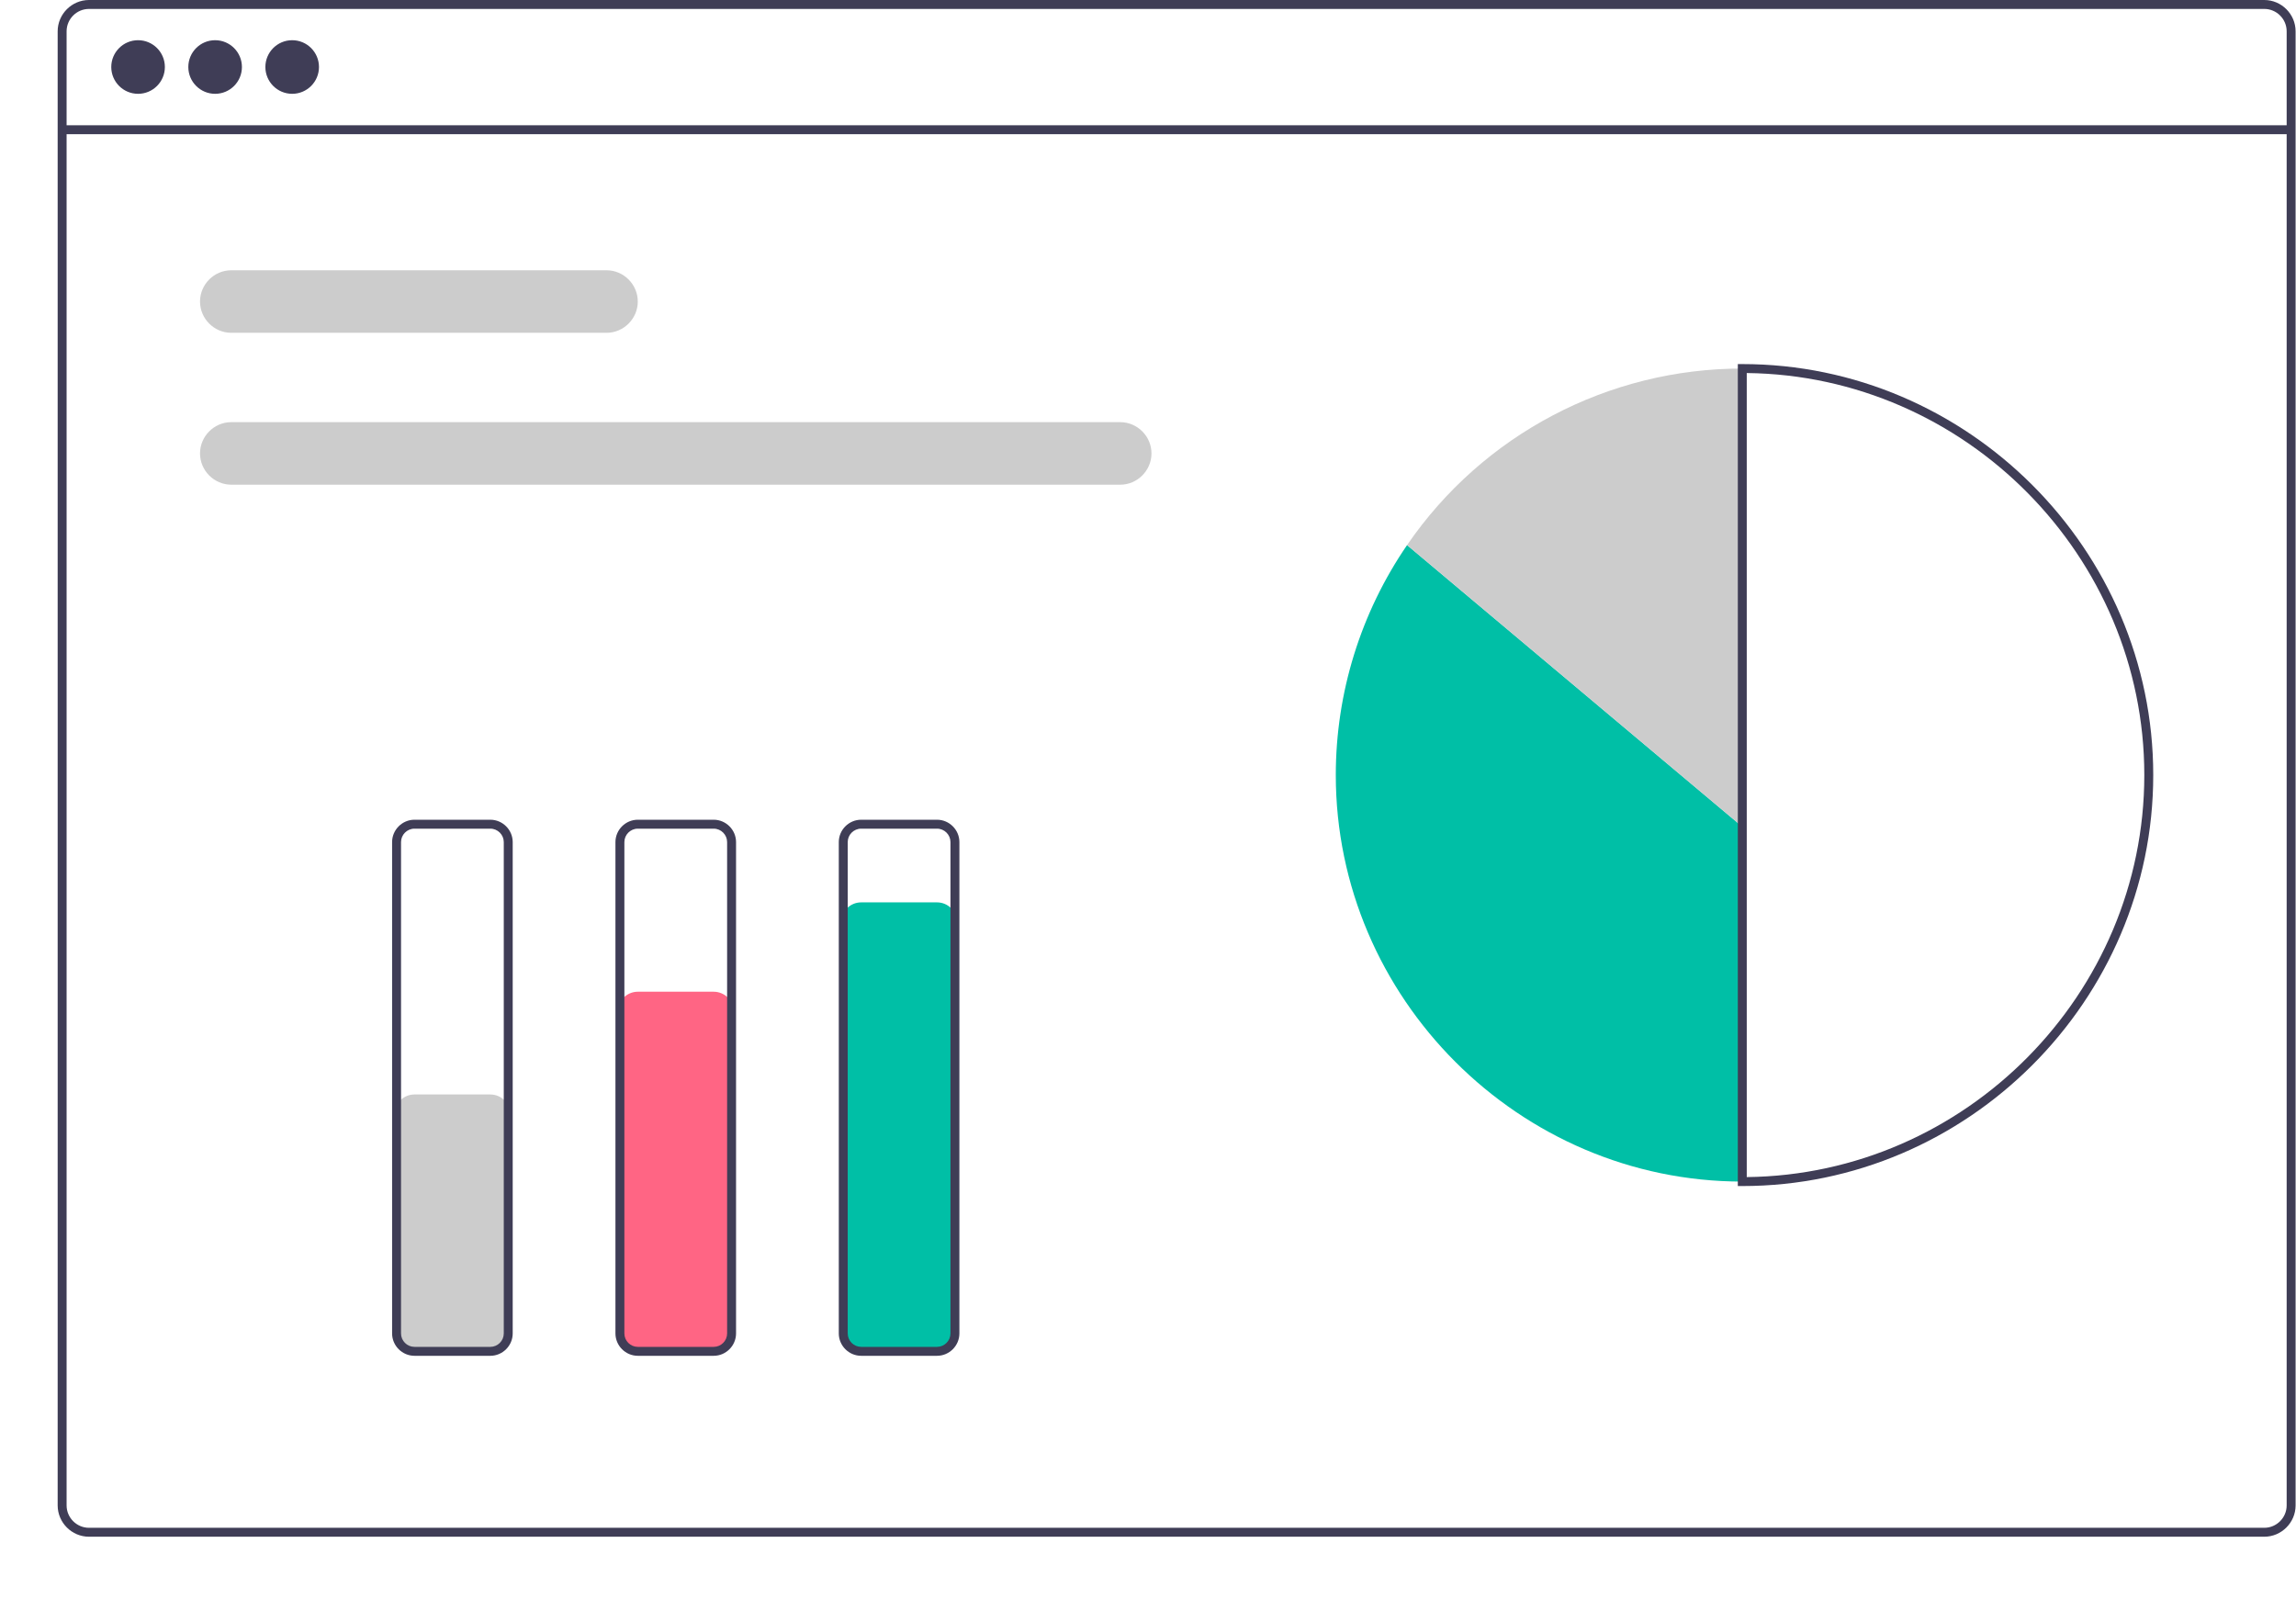 <?xml version="1.0" encoding="UTF-8" standalone="no"?><!DOCTYPE svg PUBLIC "-//W3C//DTD SVG 1.1//EN" "http://www.w3.org/Graphics/SVG/1.1/DTD/svg11.dtd"><svg width="100%" height="100%" viewBox="0 0 514 363" version="1.1" xmlns="http://www.w3.org/2000/svg" xmlns:xlink="http://www.w3.org/1999/xlink" xml:space="preserve" xmlns:serif="http://www.serif.com/" style="fill-rule:evenodd;clip-rule:evenodd;stroke-linejoin:round;stroke-miterlimit:2;"><path d="M506.909,0l-487,0c-3.838,0.004 -6.995,3.162 -7,7l0,330c0.005,3.838 3.162,6.996 7,7l487,0c3.839,-0.004 6.996,-3.162 7,-7l0,-330c-0.004,-3.838 -3.161,-6.996 -7,-7Zm5,337c-0.001,2.743 -2.257,4.999 -5,5l-487,0c-2.742,-0.001 -4.998,-2.257 -5,-5l0,-330c0.002,-2.743 2.258,-4.999 5,-5l487,0c2.743,0.001 4.999,2.257 5,5l0,330Z" style="fill:#3f3d56;fill-rule:nonzero;"/><rect x="13.909" y="28.04" width="499" height="2" style="fill:#3f3d56;"/><circle cx="30.909" cy="15" r="6" style="fill:#3f3d56;"/><circle cx="48.159" cy="15" r="6" style="fill:#3f3d56;"/><circle cx="65.409" cy="15" r="6" style="fill:#3f3d56;"/><path d="M135.778,74.5l-84,0c-3.841,0 -7,-3.16 -7,-7c-0,-3.84 3.159,-7 7,-7l84,0c3.84,0 7,3.16 7,7c-0,3.84 -3.16,7 -7,7Z" style="fill:#ccc;fill-rule:nonzero;"/><path d="M250.778,108.5l-199,0c-3.841,0 -7,-3.16 -7,-7c-0,-3.84 3.159,-7 7,-7l199,0c3.84,0 7,3.16 7,7c-0,3.84 -3.16,7 -7,7Z" style="fill:#ccc;fill-rule:nonzero;"/><path d="M314.997,122.023c-10.392,15.151 -15.956,33.101 -15.956,51.474c0,49.921 41.079,91.001 91,91.003l0,-79.44l-75.044,-63.037Z" style="fill:#00bfa6;fill-rule:nonzero;"/><path d="M390.041,82.5c-29.977,-0.019 -58.101,14.793 -75.044,39.523l75.044,63.037l0,-102.56Z" style="fill:#ccc;fill-rule:nonzero;"/><path d="M390.041,265.5l-1,0l0,-184l1,0c50.47,0 92,41.53 92,92c0,50.47 -41.53,92 -92,92Zm1,-181.995l0,179.99c48.992,-0.545 89,-41 89,-89.995c0,-48.995 -40.008,-89.45 -89,-89.995Z" style="fill:#3f3d56;fill-rule:nonzero;"/><path d="M109.778,303l-17,0c-2.468,-0.003 -4.498,-2.032 -4.5,-4.5l-0,-49c0.002,-2.468 2.032,-4.497 4.5,-4.5l17,0c2.467,0.003 4.497,2.032 4.5,4.5l-0,49c-0.003,2.468 -2.033,4.497 -4.5,4.5Z" style="fill:#ccc;fill-rule:nonzero;"/><path d="M159.778,303l-17,0c-2.468,-0.003 -4.498,-2.032 -4.5,-4.5l-0,-72c0.002,-2.468 2.032,-4.497 4.5,-4.5l17,0c2.467,0.003 4.497,2.032 4.5,4.5l-0,72c-0.003,2.468 -2.033,4.497 -4.5,4.5Z" style="fill:#ff6584;fill-rule:nonzero;"/><path d="M209.778,303l-17,0c-2.468,-0.003 -4.498,-2.032 -4.5,-4.5l-0,-92c0.002,-2.468 2.032,-4.497 4.5,-4.5l17,0c2.467,0.003 4.497,2.032 4.5,4.5l-0,92c-0.003,2.468 -2.033,4.497 -4.5,4.5Z" style="fill:#00bfa6;fill-rule:nonzero;"/><path d="M109.778,303.5l-17,0c-2.742,-0.003 -4.997,-2.258 -5,-5l-0,-110c0.003,-2.742 2.258,-4.997 5,-5l17,0c2.741,0.003 4.996,2.258 5,5l-0,110c-0.004,2.742 -2.259,4.997 -5,5Zm-17,-118c-1.646,0.002 -2.999,1.355 -3,3l-0,110c0.001,1.645 1.354,2.998 3,3l17,0c1.645,-0.002 2.998,-1.355 3,-3l-0,-110c-0.002,-1.645 -1.355,-2.998 -3,-3l-17,0Z" style="fill:#3f3d56;fill-rule:nonzero;"/><path d="M159.778,303.5l-17,0c-2.742,-0.003 -4.997,-2.258 -5,-5l-0,-110c0.003,-2.742 2.258,-4.997 5,-5l17,0c2.741,0.003 4.996,2.258 5,5l-0,110c-0.004,2.742 -2.259,4.997 -5,5Zm-17,-118c-1.646,0.002 -2.999,1.355 -3,3l-0,110c0.001,1.645 1.354,2.998 3,3l17,0c1.645,-0.002 2.998,-1.355 3,-3l-0,-110c-0.002,-1.645 -1.355,-2.998 -3,-3l-17,0Z" style="fill:#3f3d56;fill-rule:nonzero;"/><path d="M209.778,303.5l-17,0c-2.742,-0.003 -4.997,-2.258 -5,-5l-0,-110c0.003,-2.742 2.258,-4.997 5,-5l17,0c2.741,0.003 4.996,2.258 5,5l-0,110c-0.004,2.742 -2.259,4.997 -5,5Zm-17,-118c-1.646,0.002 -2.999,1.355 -3,3l-0,110c0.001,1.645 1.354,2.998 3,3l17,0c1.645,-0.002 2.998,-1.355 3,-3l-0,-110c-0.002,-1.645 -1.355,-2.998 -3,-3l-17,0Z" style="fill:#3f3d56;fill-rule:nonzero;"/></svg>